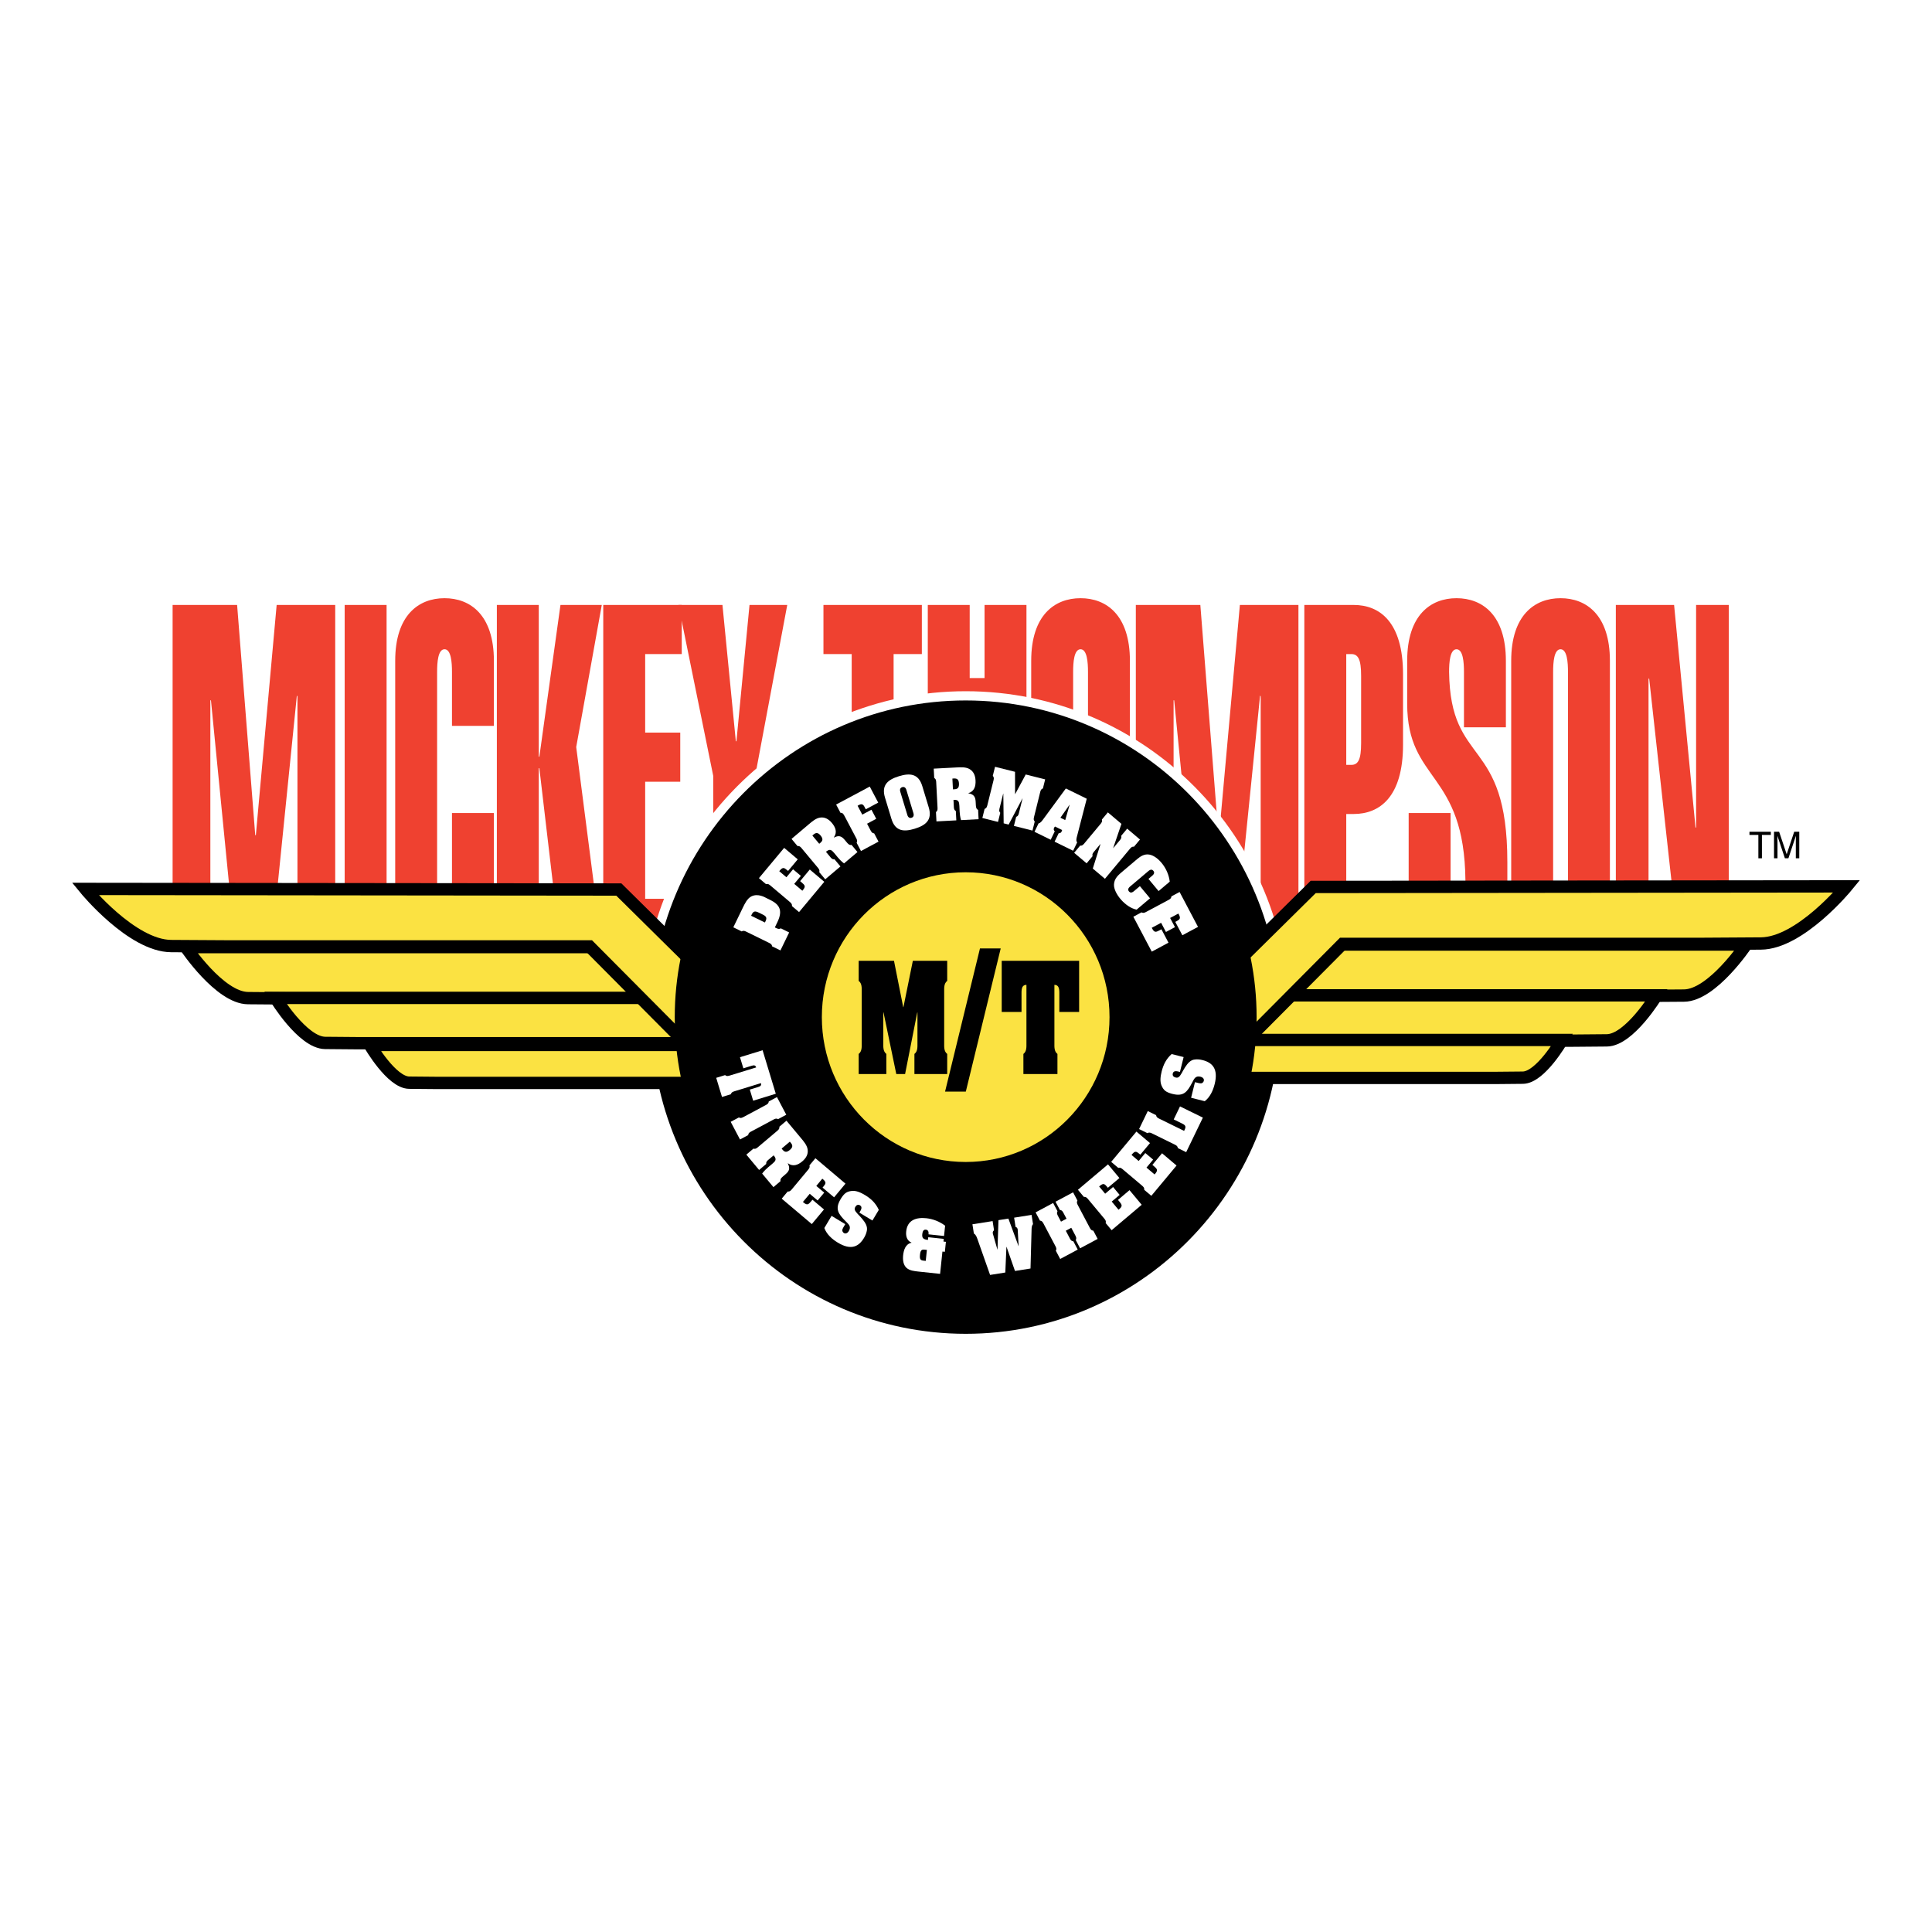 <?xml version="1.0" encoding="utf-8"?>
<!-- Generator: Adobe Illustrator 13.0.0, SVG Export Plug-In . SVG Version: 6.00 Build 14948)  -->
<!DOCTYPE svg PUBLIC "-//W3C//DTD SVG 1.0//EN" "http://www.w3.org/TR/2001/REC-SVG-20010904/DTD/svg10.dtd">
<svg version="1.0" id="Layer_1" xmlns="http://www.w3.org/2000/svg" xmlns:xlink="http://www.w3.org/1999/xlink" x="0px" y="0px"
	 width="192.756px" height="192.756px" viewBox="0 0 192.756 192.756" enable-background="new 0 0 192.756 192.756"
	 xml:space="preserve">
<g>
	<polygon fill-rule="evenodd" clip-rule="evenodd" fill="#FFFFFF" points="0,0 192.756,0 192.756,192.756 0,192.756 0,0 	"/>
	<path fill-rule="evenodd" clip-rule="evenodd" fill="#FFFFFF" d="M102.884,89c0,4.565,2.343,6.247,4.923,6.247
		s4.924-1.682,4.924-6.247V65.931c0-4.566-2.344-6.249-4.924-6.249s-4.923,1.683-4.923,6.249V89L102.884,89z M108.549,87.895
		c0,0.96-0.089,2.258-0.742,2.258c-0.652,0-0.74-1.297-0.74-2.258V67.036c0-0.962,0.088-2.259,0.74-2.259
		c0.653,0,0.742,1.297,0.742,2.259V87.895L108.549,87.895z"/>
	<path fill-rule="evenodd" clip-rule="evenodd" fill="#FFFFFF" d="M134.316,65.257h0.504c0.683,0,0.979,0.529,0.979,2.163v6.729
		c0,1.634-0.296,2.163-0.979,2.163h-0.504V65.257L134.316,65.257z M134.316,94.575V81.213h0.742c2.579,0,4.923-1.682,4.923-6.921
		v-7.016c0-5.239-2.344-6.92-4.923-6.92h-4.924v34.219H134.316L134.316,94.575z"/>
	<path fill-rule="evenodd" clip-rule="evenodd" fill="#FFFFFF" d="M150.773,89c0,4.565,2.344,6.247,4.923,6.247
		c2.581,0,4.924-1.682,4.924-6.247V65.931c0-4.566-2.343-6.249-4.924-6.249c-2.579,0-4.923,1.683-4.923,6.249V89L150.773,89z
		 M156.438,87.895c0,0.96-0.089,2.258-0.742,2.258c-0.651,0-0.74-1.297-0.74-2.258V67.036c0-0.962,0.089-2.259,0.74-2.259
		c0.653,0,0.742,1.297,0.742,2.259V87.895L156.438,87.895z"/>
	<polygon fill-rule="evenodd" clip-rule="evenodd" fill="#EF4130" points="20.987,94.575 20.987,69.872 21.047,69.872 
		23.479,94.575 27.068,94.575 29.619,69.391 29.677,69.488 29.677,94.575 33.445,94.575 33.445,60.356 27.602,60.356 25.526,83.328 
		25.466,83.328 23.657,60.356 17.221,60.356 17.221,94.575 20.987,94.575 	"/>
	<polygon fill-rule="evenodd" clip-rule="evenodd" fill="#EF4130" points="34.389,60.356 38.57,60.356 38.57,94.575 34.389,94.575 
		34.389,60.356 	"/>
	<path fill-rule="evenodd" clip-rule="evenodd" fill="#EF4130" d="M45.094,81.117v6.778c0,0.96-0.089,2.258-0.742,2.258
		c-0.653,0-0.741-1.297-0.741-2.258V67.036c0-0.962,0.088-2.259,0.741-2.259c0.652,0,0.742,1.297,0.742,2.259v5.383h4.182v-6.488
		c0-4.566-2.343-6.249-4.923-6.249s-4.923,1.683-4.923,6.249V89c0,4.565,2.343,6.247,4.923,6.247s4.923-1.682,4.923-6.247v-7.883
		H45.094L45.094,81.117z"/>
	<polygon fill-rule="evenodd" clip-rule="evenodd" fill="#EF4130" points="53.753,94.575 53.753,76.647 53.812,76.647 
		55.918,94.575 60.069,94.575 57.489,74.534 60.04,60.356 55.918,60.356 53.812,75.495 53.753,75.495 53.753,60.356 49.571,60.356 
		49.571,94.575 53.753,94.575 	"/>
	<polygon fill-rule="evenodd" clip-rule="evenodd" fill="#EF4130" points="68.018,94.575 68.018,89.672 64.369,89.672 
		64.369,77.994 67.869,77.994 67.869,73.091 64.369,73.091 64.369,65.257 68.018,65.257 68.018,60.356 60.187,60.356 60.187,94.575 
		68.018,94.575 	"/>
	<polygon fill-rule="evenodd" clip-rule="evenodd" fill="#EF4130" points="71.161,94.575 75.343,94.575 75.343,77.417 
		78.544,60.356 74.779,60.356 73.474,73.957 73.414,73.957 72.08,60.356 67.69,60.356 71.161,77.417 71.161,94.575 	"/>
	<polygon fill-rule="evenodd" clip-rule="evenodd" fill="#EF4130" points="89.155,65.257 91.973,65.257 91.973,60.356 
		82.156,60.356 82.156,65.257 84.974,65.257 84.974,94.575 89.155,94.575 89.155,65.257 	"/>
	<polygon fill-rule="evenodd" clip-rule="evenodd" fill="#EF4130" points="96.746,94.575 96.746,78.234 98.229,78.234 
		98.229,94.575 102.41,94.575 102.41,60.356 98.229,60.356 98.229,67.65 96.746,67.65 96.746,60.356 92.565,60.356 92.565,94.575 
		96.746,94.575 	"/>
	<path fill-rule="evenodd" clip-rule="evenodd" fill="#EF4130" d="M102.884,89c0,4.565,2.343,6.247,4.923,6.247
		s4.924-1.682,4.924-6.247V65.931c0-4.566-2.344-6.249-4.924-6.249s-4.923,1.683-4.923,6.249V89L102.884,89z M108.549,87.895
		c0,0.96-0.089,2.258-0.742,2.258c-0.652,0-0.74-1.297-0.74-2.258V67.036c0-0.962,0.088-2.259,0.74-2.259
		c0.653,0,0.742,1.297,0.742,2.259V87.895L108.549,87.895z"/>
	<polygon fill-rule="evenodd" clip-rule="evenodd" fill="#EF4130" points="117.089,94.575 117.089,69.872 117.148,69.872 
		119.579,94.575 123.169,94.575 125.719,69.391 125.778,69.488 125.778,94.575 129.545,94.575 129.545,60.356 123.703,60.356 
		121.627,83.328 121.567,83.328 119.758,60.356 113.322,60.356 113.322,94.575 117.089,94.575 	"/>
	<path fill-rule="evenodd" clip-rule="evenodd" fill="#EF4130" d="M134.316,65.257h0.504c0.683,0,0.979,0.529,0.979,2.163v6.729
		c0,1.634-0.296,2.163-0.979,2.163h-0.504V65.257L134.316,65.257z M134.316,94.575V81.213h0.742c2.579,0,4.923-1.682,4.923-6.921
		v-7.016c0-5.239-2.344-6.92-4.923-6.92h-4.924v34.219H134.316L134.316,94.575z"/>
	<path fill-rule="evenodd" clip-rule="evenodd" fill="#EF4130" d="M150.242,72.562v-6.631c0-4.566-2.344-6.249-4.924-6.249
		s-4.923,1.683-4.923,6.249v4.277c0,7.881,5.723,6.68,5.812,17.687c0,0.96-0.09,2.258-0.741,2.258c-0.652,0-0.742-1.297-0.742-2.258
		v-6.778h-4.181V89c0,4.565,2.342,6.247,4.923,6.247c2.58,0,4.922-1.682,4.922-6.247v-2.98c0-12.591-5.693-9.419-5.812-18.983
		c0-0.962,0.09-2.259,0.742-2.259s0.742,1.297,0.742,2.259v5.526H150.242L150.242,72.562z"/>
	<path fill-rule="evenodd" clip-rule="evenodd" fill="#EF4130" d="M150.773,89c0,4.565,2.344,6.247,4.923,6.247
		c2.581,0,4.924-1.682,4.924-6.247V65.931c0-4.566-2.343-6.249-4.924-6.249c-2.579,0-4.923,1.683-4.923,6.249V89L150.773,89z
		 M156.438,87.895c0,0.96-0.089,2.258-0.742,2.258c-0.651,0-0.74-1.297-0.74-2.258V67.036c0-0.962,0.089-2.259,0.74-2.259
		c0.653,0,0.742,1.297,0.742,2.259V87.895L156.438,87.895z"/>
	<polygon fill-rule="evenodd" clip-rule="evenodd" fill="#EF4130" points="164.474,94.575 164.474,67.757 164.534,67.661 
		167.5,94.575 172.481,94.575 172.481,60.356 169.22,60.356 169.22,82.559 169.161,82.559 167.025,60.356 161.212,60.356 
		161.212,94.575 164.474,94.575 	"/>
	
		<path fill-rule="evenodd" clip-rule="evenodd" fill="#FFFFFF" stroke="#FFFFFF" stroke-width="1.844" stroke-miterlimit="2.613" d="
		M64.977,101.479c0-17.45,14.044-31.594,31.37-31.594c17.324,0,31.37,14.145,31.37,31.594c0,17.449-14.046,31.594-31.37,31.594
		C79.021,133.072,64.977,118.928,64.977,101.479L64.977,101.479z"/>
	<path fill-rule="evenodd" clip-rule="evenodd" fill="#FFFFFF" d="M76.364,95.048c0.184,0.067,0.373,0.117,0.421,0.343l0.871,0.319
		l0.679-1.876l-0.872-0.32c-0.182,0.143-0.359,0.058-0.6-0.03l0.198-0.549c0.457-1.265-0.01-1.789-0.944-2.132l-0.39-0.142
		c-0.126-0.046-0.883-0.416-1.518-0.007c-0.389,0.25-0.588,0.818-0.74,1.24l-0.727,2.016l0.871,0.319
		c0.183-0.144,0.359-0.059,0.542,0.008L76.364,95.048L76.364,95.048z M74.386,92.576l0.052-0.145
		c0.165-0.457,0.416-0.345,0.881-0.173c0.459,0.167,0.723,0.244,0.558,0.701l-0.052,0.145L74.386,92.576L74.386,92.576z"/>
	<path fill-rule="evenodd" clip-rule="evenodd" fill="#FFFFFF" d="M81.668,85.602l0.052-0.043c0.35-0.28,0.516-0.147,0.781,0.173
		c0.548,0.685,0.737,0.846,0.973,1.023l1.341-1.134l-0.596-0.715c-0.206,0.069-0.37-0.128-0.484-0.266l-0.192-0.23
		c-0.342-0.41-0.613-0.468-1.085-0.23l-0.007-0.01c0.369-0.513,0.178-1.009-0.191-1.452c-0.306-0.367-0.703-0.615-1.191-0.532
		c-0.409,0.063-0.792,0.397-1.101,0.658l-1.734,1.466l0.597,0.715c0.228-0.031,0.339,0.131,0.464,0.28l1.509,1.813
		c0.126,0.151,0.267,0.289,0.195,0.51l0.596,0.715l1.52-1.284l-0.597-0.715c-0.228,0.031-0.339-0.131-0.464-0.282L81.668,85.602
		L81.668,85.602z M80.312,83.973l0.126-0.106c0.27-0.229,0.472-0.16,0.688,0.1c0.235,0.282,0.27,0.494-0.001,0.723l-0.126,0.107
		L80.312,83.973L80.312,83.973z"/>
	<path fill-rule="evenodd" clip-rule="evenodd" fill="#FFFFFF" d="M91.104,78.715c-0.378-1.245-1.231-1.324-2.334-0.984
		c-1.101,0.339-1.765,0.883-1.388,2.129l0.644,2.12c0.378,1.246,1.23,1.323,2.333,0.984c1.102-0.338,1.766-0.883,1.389-2.128
		L91.104,78.715L91.104,78.715z M88.915,79.299c-0.012-0.035-0.137-0.383,0.185-0.482c0.321-0.099,0.411,0.26,0.421,0.294
		l0.691,2.279c0.011,0.035,0.137,0.388-0.184,0.487c-0.321,0.098-0.413-0.265-0.422-0.3L88.915,79.299L88.915,79.299z"/>
	<path fill-rule="evenodd" clip-rule="evenodd" fill="#FFFFFF" d="M94.174,79.853l0.068-0.004c0.446-0.011,0.5,0.196,0.521,0.614
		c0.027,0.879,0.083,1.123,0.165,1.408l1.751-0.091l-0.048-0.934c-0.206-0.07-0.219-0.329-0.228-0.507l-0.016-0.3
		c-0.027-0.534-0.209-0.746-0.729-0.843l0-0.012c0.602-0.186,0.747-0.698,0.717-1.276c-0.025-0.479-0.194-0.92-0.634-1.15
		c-0.365-0.196-0.871-0.164-1.273-0.143l-2.263,0.119l0.048,0.934c0.201,0.112,0.193,0.31,0.203,0.507l0.121,2.365
		c0.011,0.197,0.04,0.393-0.149,0.525l0.048,0.934l1.983-0.103l-0.048-0.935c-0.202-0.112-0.193-0.311-0.205-0.506L94.174,79.853
		L94.174,79.853z M94.065,77.727l0.165-0.009c0.353-0.019,0.474,0.16,0.49,0.498c0.019,0.369-0.082,0.559-0.435,0.578l-0.165,0.009
		L94.065,77.727L94.065,77.727z"/>
	<path fill-rule="evenodd" clip-rule="evenodd" fill="#FFFFFF" d="M104.935,81.167l0.909-1.29l0.012,0.006l-0.438,1.521
		L104.935,81.167L104.935,81.167z M104.373,82.525c-0.11-0.095-0.131-0.222-0.066-0.354c0.021-0.043,0.057-0.088,0.089-0.127
		l0.707,0.347c-0.01,0.05-0.021,0.1-0.044,0.149c-0.062,0.126-0.16,0.188-0.296,0.176l-0.406,0.839l1.848,0.907l0.406-0.839
		c-0.14-0.131-0.066-0.423-0.022-0.585l0.974-3.767l-2.083-1.021l-2.244,3.054c-0.133,0.161-0.267,0.396-0.479,0.428l-0.406,0.84
		l1.618,0.794L104.373,82.525L104.373,82.525z"/>
	<path fill-rule="evenodd" clip-rule="evenodd" fill="#FFFFFF" d="M77.792,116.014l0.043,0.052c0.277,0.352,0.146,0.518-0.172,0.787
		c-0.68,0.551-0.838,0.741-1.016,0.979l1.126,1.35l0.709-0.6c-0.068-0.207,0.128-0.372,0.264-0.486l0.229-0.195
		c0.406-0.343,0.464-0.617,0.229-1.091l0.009-0.008c0.509,0.372,1.002,0.18,1.441-0.191c0.364-0.309,0.611-0.711,0.528-1.202
		c-0.063-0.41-0.394-0.797-0.652-1.107l-1.456-1.746l-0.71,0.6c0.032,0.229-0.13,0.342-0.279,0.469l-1.799,1.521
		c-0.15,0.126-0.288,0.268-0.506,0.196l-0.71,0.6l1.274,1.529l0.711-0.6c-0.032-0.229,0.129-0.342,0.279-0.469L77.792,116.014
		L77.792,116.014z M79.41,114.646l0.105,0.127c0.228,0.273,0.159,0.477-0.099,0.693c-0.28,0.237-0.49,0.271-0.718-0.002
		l-0.105-0.128L79.41,114.646L79.41,114.646z"/>
	<path fill-rule="evenodd" clip-rule="evenodd" fill="#FFFFFF" d="M93.313,125.893l-0.244-0.024
		c-0.285-0.031-0.376-0.152-0.331-0.586c0.046-0.439,0.161-0.539,0.446-0.508l0.243,0.024L93.313,125.893L93.313,125.893z
		 M93.531,123.803c-0.424-0.045-0.609-0.157-0.566-0.573c0.024-0.226,0.099-0.478,0.354-0.45c0.249,0.026,0.296,0.229,0.27,0.467
		l1.548,0.165l0.107-1.026c-0.558-0.419-1.206-0.673-1.874-0.744c-0.996-0.104-1.889,0.158-2.009,1.308
		c-0.051,0.482,0.068,0.928,0.538,1.133c-0.608,0.127-0.787,0.713-0.843,1.259c-0.045,0.433-0.001,0.951,0.347,1.26
		c0.31,0.268,0.771,0.316,1.159,0.357l2.179,0.232l0.234-2.226l0.242,0.026l0.104-0.997l-0.243-0.026l0.029-0.268l-1.548-0.165
		L93.531,123.803L93.531,123.803z"/>
	<path fill-rule="evenodd" clip-rule="evenodd" d="M64.977,101.479c0-17.45,14.044-31.594,31.37-31.594
		c17.324,0,31.37,14.145,31.37,31.594c0,17.449-14.046,31.595-31.37,31.595C79.021,133.073,64.977,118.928,64.977,101.479
		L64.977,101.479z"/>
	<polygon fill-rule="evenodd" clip-rule="evenodd" points="174.543,83.301 175.433,83.301 175.433,85.632 175.787,85.632 
		175.787,83.301 176.677,83.301 176.677,82.985 174.543,82.985 174.543,83.301 	"/>
	<path fill-rule="evenodd" clip-rule="evenodd" d="M179.514,85.632v-2.647h-0.506l-0.747,2.238h-0.007l-0.75-2.238h-0.509v2.647
		h0.345v-1.563c0-0.078-0.008-0.413-0.008-0.656h0.008l0.739,2.219h0.351l0.739-2.223h0.007c0,0.247-0.007,0.582-0.007,0.66v1.563
		H179.514L179.514,85.632z"/>
	
		<path fill-rule="evenodd" clip-rule="evenodd" fill="#FBE242" stroke="#000000" stroke-width="1.23" stroke-miterlimit="2.613" d="
		M174.226,94.234H127.63v5.124h36.133l4.25-0.03C170.836,99.305,174.226,94.234,174.226,94.234L174.226,94.234z"/>
	
		<path fill-rule="evenodd" clip-rule="evenodd" fill="#FBE242" stroke="#000000" stroke-width="1.23" stroke-miterlimit="2.613" d="
		M165.279,99.304h-40.582l-3.609,4.522h35.823l3.399-0.029C162.57,103.777,165.279,99.304,165.279,99.304L165.279,99.304z"/>
	
		<path fill-rule="evenodd" clip-rule="evenodd" fill="#FBE242" stroke="#000000" stroke-width="1.23" stroke-miterlimit="2.613" d="
		M155.854,103.756h-33.411l-1.354,3.789h28.162l2.683-0.025C153.7,107.502,155.854,103.756,155.854,103.756L155.854,103.756z"/>
	
		<path fill-rule="evenodd" clip-rule="evenodd" fill="#FBE242" stroke="#000000" stroke-width="1.23" stroke-miterlimit="2.613" d="
		M184.252,88.433l-53.236,0.059l-10.084,9.963l-0.035,8.847l13.051-13.132h35.864l5.867-0.037
		C179.607,94.109,184.252,88.433,184.252,88.433L184.252,88.433z"/>
	
		<path fill-rule="evenodd" clip-rule="evenodd" fill="#FBE242" stroke="#000000" stroke-width="1.23" stroke-miterlimit="2.613" d="
		M18.53,94.491h46.595v5.125H28.994l-4.25-0.033C21.919,99.561,18.53,94.491,18.53,94.491L18.53,94.491z"/>
	
		<path fill-rule="evenodd" clip-rule="evenodd" fill="#FBE242" stroke="#000000" stroke-width="1.23" stroke-miterlimit="2.613" d="
		M27.476,99.56h40.582l3.611,4.522H35.844l-3.4-0.029C30.184,104.033,27.476,99.56,27.476,99.56L27.476,99.56z"/>
	
		<path fill-rule="evenodd" clip-rule="evenodd" fill="#FBE242" stroke="#000000" stroke-width="1.23" stroke-miterlimit="2.613" d="
		M36.9,104.255h33.414l1.354,3.788H43.505l-2.683-0.024C39.056,108.001,36.9,104.255,36.9,104.255L36.9,104.255z"/>
	
		<path fill-rule="evenodd" clip-rule="evenodd" fill="#FBE242" stroke="#000000" stroke-width="1.23" stroke-miterlimit="2.613" d="
		M8.504,88.688l53.237,0.059l10.082,9.963l0.036,8.847L58.809,94.424H22.943l-5.866-0.035C13.151,94.365,8.504,88.688,8.504,88.688
		L8.504,88.688z"/>
	<path fill-rule="evenodd" clip-rule="evenodd" d="M67.32,101.479c0-16.146,12.996-29.234,29.027-29.234
		c16.03,0,29.025,13.088,29.025,29.234c0,16.146-12.995,29.235-29.025,29.235C80.315,130.714,67.32,117.624,67.32,101.479
		L67.32,101.479z"/>
	<path fill-rule="evenodd" clip-rule="evenodd" fill="#FBE242" d="M81.996,101.479c0-7.981,6.425-14.452,14.351-14.452
		c7.925,0,14.35,6.471,14.35,14.452c0,7.982-6.425,14.452-14.35,14.452C88.421,115.931,81.996,109.461,81.996,101.479
		L81.996,101.479z"/>
	<path fill-rule="evenodd" clip-rule="evenodd" d="M89.193,95.857h-3.522v2.005c0.334,0.263,0.303,0.685,0.303,1.107v5.076
		c0,0.423,0.031,0.844-0.303,1.107v2.005h2.76v-2.005c-0.335-0.264-0.304-0.685-0.304-1.107v-3.033h0.022l1.274,6.146h0.878
		l1.213-6.146h0.021v3.033c0,0.423,0.031,0.844-0.303,1.107v2.005h3.271v-2.005c-0.334-0.264-0.302-0.685-0.302-1.107V98.97
		c0-0.423-0.032-0.845,0.302-1.107v-2.005h-3.428l-0.94,4.629h-0.021L89.193,95.857L89.193,95.857z"/>
	<path fill-rule="evenodd" clip-rule="evenodd" d="M99.942,100.961h1.975v-1.899c0-0.515,0.095-0.792,0.491-0.805v5.789
		c0,0.423,0.032,0.844-0.303,1.107v2.005h3.396v-2.005c-0.334-0.264-0.303-0.685-0.303-1.107v-5.789
		c0.396,0.013,0.491,0.29,0.491,0.805v1.899h1.976v-5.104h-7.724V100.961L99.942,100.961z"/>
	<polygon fill-rule="evenodd" clip-rule="evenodd" points="99.841,94.627 97.771,94.627 94.29,108.908 96.36,108.908 99.841,94.627 
			"/>
	<path fill-rule="evenodd" clip-rule="evenodd" fill="#FFFFFF" d="M76.648,94.03c0.176,0.086,0.359,0.155,0.383,0.385l0.833,0.409
		l0.87-1.795L77.9,92.62c-0.196,0.124-0.363,0.021-0.593-0.092l0.253-0.525c0.584-1.209,0.175-1.779-0.718-2.218l-0.373-0.183
		c-0.122-0.059-0.835-0.505-1.509-0.167c-0.412,0.209-0.669,0.752-0.863,1.155l-0.933,1.928l0.833,0.409
		c0.195-0.122,0.363-0.02,0.538,0.066L76.648,94.03L76.648,94.03z M74.938,91.365l0.067-0.139c0.21-0.437,0.449-0.298,0.895-0.08
		c0.438,0.214,0.693,0.319,0.481,0.755l-0.066,0.137L74.938,91.365L74.938,91.365z"/>
	<path fill-rule="evenodd" clip-rule="evenodd" fill="#FFFFFF" d="M79.829,87.91l0.13,0.111c0.323,0.282,0.468,0.395,0.153,0.772
		l-0.062,0.075l-0.809-0.684l0.663-0.796l-0.781-0.659l-0.662,0.795l-0.715-0.604l0.062-0.076c0.282-0.338,0.426-0.282,0.697-0.052
		l0.121,0.102l0.965-1.157l-1.355-1.146l-2.518,3.021l0.709,0.6c0.219-0.071,0.357,0.07,0.507,0.196l1.799,1.521
		c0.149,0.127,0.311,0.24,0.279,0.469l0.71,0.6l2.518-3.021l-1.448-1.225L79.829,87.91L79.829,87.91z"/>
	<path fill-rule="evenodd" clip-rule="evenodd" fill="#FFFFFF" d="M82.406,84.988l0.05-0.042c0.35-0.279,0.516-0.147,0.783,0.173
		c0.546,0.685,0.735,0.845,0.971,1.023l1.341-1.134l-0.596-0.716c-0.205,0.07-0.37-0.128-0.484-0.265l-0.192-0.23
		c-0.34-0.409-0.613-0.468-1.083-0.231l-0.009-0.008c0.371-0.513,0.179-1.009-0.189-1.453c-0.306-0.366-0.705-0.616-1.192-0.532
		c-0.409,0.065-0.793,0.398-1.102,0.658l-1.732,1.466l0.596,0.714c0.228-0.032,0.339,0.13,0.464,0.281l1.511,1.812
		c0.125,0.15,0.265,0.29,0.193,0.509l0.597,0.716l1.519-1.284l-0.596-0.716c-0.228,0.033-0.34-0.13-0.466-0.281L82.406,84.988
		L82.406,84.988z M81.048,83.36l0.126-0.107c0.271-0.228,0.474-0.158,0.689,0.1c0.235,0.283,0.269,0.495-0.002,0.725l-0.126,0.105
		L81.048,83.36L81.048,83.36z"/>
	<path fill-rule="evenodd" clip-rule="evenodd" fill="#FFFFFF" d="M87.621,80.077l-0.845-1.601l-3.355,1.795l0.435,0.825
		c0.201-0.024,0.295,0.113,0.424,0.358l1.101,2.088c0.092,0.174,0.199,0.339,0.084,0.54l0.435,0.825l1.751-0.937l-0.436-0.825
		c-0.229-0.016-0.305-0.198-0.396-0.372l-0.311-0.591l0.916-0.49l-0.478-0.906l-0.916,0.489l-0.467-0.885
		c0.264-0.168,0.407-0.182,0.517-0.108c0.113,0.071,0.183,0.243,0.297,0.46L87.621,80.077L87.621,80.077z"/>
	<path fill-rule="evenodd" clip-rule="evenodd" fill="#FFFFFF" d="M92.016,78.429c-0.377-1.245-1.23-1.323-2.332-0.984
		c-1.103,0.339-1.767,0.885-1.389,2.129l0.643,2.121c0.377,1.245,1.229,1.324,2.332,0.984s1.767-0.884,1.389-2.129L92.016,78.429
		L92.016,78.429z M89.828,79.013c-0.011-0.035-0.135-0.382,0.186-0.48c0.321-0.1,0.41,0.258,0.42,0.294l0.691,2.278
		c0.011,0.036,0.137,0.389-0.183,0.487c-0.321,0.099-0.413-0.265-0.422-0.3L89.828,79.013L89.828,79.013z"/>
	<path fill-rule="evenodd" clip-rule="evenodd" fill="#FFFFFF" d="M95.13,79.804l0.067-0.004c0.446-0.011,0.5,0.196,0.521,0.614
		c0.027,0.879,0.083,1.123,0.165,1.408l1.751-0.092l-0.048-0.934c-0.206-0.068-0.219-0.327-0.228-0.505l-0.016-0.3
		c-0.027-0.535-0.209-0.747-0.729-0.843v-0.013c0.603-0.185,0.747-0.699,0.716-1.274c-0.025-0.48-0.193-0.921-0.634-1.15
		c-0.364-0.197-0.871-0.164-1.273-0.143l-2.263,0.119l0.048,0.933c0.2,0.114,0.193,0.311,0.203,0.507l0.123,2.366
		c0.01,0.196,0.038,0.392-0.151,0.525l0.048,0.933l1.983-0.104l-0.049-0.933c-0.202-0.114-0.193-0.311-0.203-0.508L95.13,79.804
		L95.13,79.804z M95.02,77.678l0.165-0.009c0.354-0.019,0.473,0.16,0.49,0.498c0.019,0.368-0.08,0.559-0.435,0.578l-0.165,0.008
		L95.02,77.678L95.02,77.678z"/>
	<path fill-rule="evenodd" clip-rule="evenodd" fill="#FFFFFF" d="M101.269,77.003l-1.994-0.5l-0.225,0.906
		c0.16,0.166,0.096,0.353,0.049,0.543l-0.569,2.294c-0.047,0.191-0.076,0.385-0.296,0.458L98.01,81.61l1.562,0.393l0.225-0.907
		c-0.16-0.166-0.094-0.353-0.047-0.544l0.339-1.37l0.013,0.002l0.033,2.959l0.497,0.125l1.374-2.604l0.013,0.002l-0.341,1.371
		c-0.047,0.191-0.076,0.386-0.294,0.458l-0.225,0.906l1.852,0.465l0.225-0.906c-0.16-0.167-0.095-0.353-0.047-0.544l0.568-2.294
		c0.047-0.19,0.076-0.386,0.295-0.458l0.224-0.906l-1.94-0.488l-1.051,1.957l-0.011-0.002L101.269,77.003L101.269,77.003z"/>
	<path fill-rule="evenodd" clip-rule="evenodd" fill="#FFFFFF" d="M105.797,81.585l0.909-1.29l0.01,0.005l-0.438,1.521
		L105.797,81.585L105.797,81.585z M105.234,82.942c-0.11-0.095-0.13-0.221-0.066-0.353c0.021-0.045,0.057-0.089,0.089-0.127
		l0.707,0.347c-0.01,0.05-0.021,0.099-0.045,0.148c-0.062,0.127-0.158,0.188-0.296,0.176l-0.406,0.841l1.85,0.906l0.404-0.84
		c-0.14-0.13-0.066-0.422-0.021-0.585l0.975-3.766l-2.085-1.023l-2.244,3.055c-0.131,0.161-0.267,0.396-0.478,0.428l-0.406,0.839
		l1.617,0.794L105.234,82.942L105.234,82.942z"/>
	<path fill-rule="evenodd" clip-rule="evenodd" fill="#FFFFFF" d="M111.886,82.196l-1.355-1.146l-0.596,0.716
		c0.07,0.221-0.068,0.359-0.194,0.51l-1.51,1.812c-0.125,0.151-0.236,0.313-0.466,0.281l-0.596,0.716l1.243,1.05l0.596-0.715
		c-0.07-0.221,0.068-0.359,0.195-0.51l0.584-0.701l0.009,0.007l-0.767,2.44l1.21,1.022l2.436-2.922
		c0.126-0.15,0.237-0.312,0.465-0.281l0.597-0.715l-1.279-1.083l-0.598,0.716c0.072,0.22-0.068,0.359-0.193,0.509l-0.593,0.711
		l-0.009-0.008L111.886,82.196L111.886,82.196z"/>
	<path fill-rule="evenodd" clip-rule="evenodd" fill="#FFFFFF" d="M114.582,87.689l1.012,1.214l1.112-0.941
		c-0.071-0.63-0.344-1.264-0.726-1.76c-0.378-0.491-0.849-0.854-1.301-0.938c-0.49-0.091-0.88,0.157-1.24,0.461l-1.392,1.178
		c-0.44,0.372-0.872,0.712-0.904,1.333c-0.026,0.448,0.27,1.032,0.704,1.523c0.438,0.497,1.018,0.896,1.555,0.995l1.337-1.129
		l-1.012-1.215l-0.454,0.384c-0.163,0.137-0.415,0.408-0.636,0.145c-0.22-0.264,0.087-0.468,0.251-0.606l1.547-1.308
		c0.164-0.138,0.418-0.409,0.637-0.145c0.22,0.263-0.088,0.466-0.252,0.605L114.582,87.689L114.582,87.689z"/>
	<path fill-rule="evenodd" clip-rule="evenodd" fill="#FFFFFF" d="M115.876,92.716l-0.151,0.082
		c-0.38,0.196-0.538,0.288-0.768-0.146l-0.046-0.087l0.933-0.498l0.483,0.917l0.899-0.481l-0.483-0.917l0.823-0.44l0.047,0.086
		c0.205,0.39,0.1,0.504-0.214,0.671l-0.14,0.074l0.705,1.334l1.562-0.834l-1.837-3.483l-0.818,0.438
		c-0.017,0.231-0.197,0.307-0.37,0.399l-2.074,1.109c-0.172,0.093-0.335,0.201-0.535,0.085l-0.818,0.438l1.837,3.483l1.67-0.894
		L115.876,92.716L115.876,92.716z"/>
	<path fill-rule="evenodd" clip-rule="evenodd" fill="#FFFFFF" d="M73.828,105.478l0.337,1.11l0.84-0.259
		c0.228-0.069,0.367-0.055,0.44,0.168l-2.561,0.787c-0.187,0.057-0.368,0.132-0.541-0.021l-0.887,0.273l0.578,1.908l0.887-0.271
		c0.06-0.225,0.251-0.265,0.438-0.322l2.561-0.787c0.062,0.225-0.045,0.315-0.272,0.386l-0.84,0.259l0.336,1.109l2.257-0.694
		l-1.317-4.34L73.828,105.478L73.828,105.478z"/>
	<path fill-rule="evenodd" clip-rule="evenodd" fill="#FFFFFF" d="M74.256,111.403c-0.172,0.092-0.337,0.2-0.537,0.084l-0.818,0.438
		l0.93,1.762l0.818-0.438c0.016-0.23,0.197-0.307,0.369-0.398l2.075-1.109c0.172-0.093,0.336-0.201,0.535-0.085l0.819-0.438
		l-0.93-1.764l-0.819,0.438c-0.016,0.231-0.197,0.308-0.37,0.4L74.256,111.403L74.256,111.403z"/>
	<path fill-rule="evenodd" clip-rule="evenodd" fill="#FFFFFF" d="M77.186,115.271l0.042,0.051c0.277,0.352,0.146,0.519-0.172,0.787
		c-0.68,0.552-0.839,0.742-1.016,0.979l1.126,1.351l0.711-0.6c-0.07-0.207,0.127-0.373,0.262-0.488l0.229-0.193
		c0.406-0.343,0.465-0.617,0.229-1.091l0.009-0.009c0.508,0.371,1.001,0.18,1.441-0.191c0.364-0.308,0.612-0.709,0.529-1.201
		c-0.064-0.411-0.395-0.799-0.654-1.108l-1.456-1.745l-0.709,0.6c0.032,0.229-0.129,0.342-0.279,0.468l-1.8,1.521
		c-0.148,0.127-0.287,0.268-0.505,0.195l-0.711,0.601l1.274,1.529l0.711-0.601c-0.032-0.229,0.129-0.342,0.279-0.468L77.186,115.271
		L77.186,115.271z M78.802,113.904l0.106,0.127c0.227,0.273,0.157,0.476-0.099,0.693c-0.282,0.237-0.492,0.271-0.72-0.002
		l-0.105-0.128L78.802,113.904L78.802,113.904z"/>
	<path fill-rule="evenodd" clip-rule="evenodd" fill="#FFFFFF" d="M81.059,119.696l-0.11,0.132
		c-0.278,0.324-0.393,0.471-0.766,0.154l-0.075-0.063l0.679-0.814l0.79,0.667l0.655-0.785l-0.79-0.667l0.599-0.721l0.076,0.062
		c0.337,0.285,0.28,0.43,0.052,0.702l-0.102,0.123l1.15,0.972l1.137-1.365l-3-2.536l-0.596,0.716
		c0.071,0.22-0.069,0.359-0.194,0.509l-1.51,1.813c-0.126,0.15-0.238,0.312-0.465,0.28l-0.596,0.715l3,2.537l1.216-1.459
		L81.059,119.696L81.059,119.696z"/>
	<path fill-rule="evenodd" clip-rule="evenodd" fill="#FFFFFF" d="M85.741,120.985l1.301,0.787l0.636-1.062
		c-0.297-0.66-0.763-1.106-1.37-1.475c-0.419-0.253-0.883-0.462-1.317-0.416c-0.533,0.057-0.755,0.252-1.065,0.723l-0.06,0.102
		c-0.582,0.975-0.228,1.467,0.493,2.19c0.331,0.328,0.596,0.54,0.319,1.003c-0.098,0.163-0.291,0.297-0.479,0.184
		c-0.105-0.063-0.169-0.182-0.163-0.3c0.01-0.123,0.135-0.32,0.295-0.589l-1.365-0.825l-0.722,1.211
		c0.237,0.638,0.772,1.113,1.342,1.457c1.334,0.808,2.098,0.396,2.617-0.473l0.012-0.021c0.125-0.211,0.223-0.445,0.267-0.685
		c0.049-0.227,0.008-0.432-0.088-0.64c-0.169-0.361-0.546-0.755-0.827-1.047c-0.097-0.102-0.258-0.284-0.285-0.416
		c-0.03-0.118,0.013-0.214,0.067-0.304c0.1-0.169,0.272-0.242,0.451-0.135c0.271,0.164,0.11,0.446-0.009,0.646L85.741,120.985
		L85.741,120.985z"/>
	<path fill-rule="evenodd" clip-rule="evenodd" fill="#FFFFFF" d="M92.362,125.797l-0.243-0.025
		c-0.286-0.03-0.378-0.151-0.332-0.586c0.046-0.439,0.161-0.54,0.446-0.509l0.243,0.025L92.362,125.797L92.362,125.797z
		 M92.581,123.706c-0.425-0.046-0.611-0.158-0.566-0.573c0.024-0.226,0.099-0.479,0.354-0.45c0.249,0.026,0.296,0.228,0.271,0.468
		l1.547,0.163l0.108-1.026c-0.557-0.418-1.207-0.673-1.874-0.744c-0.995-0.104-1.888,0.159-2.009,1.308
		c-0.051,0.482,0.069,0.929,0.539,1.133c-0.609,0.127-0.787,0.715-0.845,1.259c-0.044,0.434-0.001,0.951,0.347,1.26
		c0.31,0.269,0.772,0.316,1.16,0.358l2.18,0.231l0.233-2.226l0.243,0.026l0.104-0.996l-0.243-0.026l0.029-0.269l-1.548-0.164
		L92.581,123.706L92.581,123.706z"/>
	<path fill-rule="evenodd" clip-rule="evenodd" fill="#FFFFFF" d="M101.324,122.41c0.121,0.03,0.192,0.125,0.212,0.252l0.094,1.659
		l-0.012,0.001l-1.011-2.744l-0.989,0.157l-0.097,2.928l-0.012,0.001l-0.457-1.606c-0.02-0.129,0.019-0.239,0.125-0.307
		l-0.144-0.922l-2.014,0.319l0.145,0.923c0.202,0.105,0.284,0.354,0.359,0.56l1.258,3.569l1.519-0.241l0.112-2.562l0.011-0.002
		l0.842,2.41l1.549-0.245l0.104-3.787c0.009-0.225-0.01-0.466,0.147-0.639l-0.145-0.924l-1.741,0.277L101.324,122.41L101.324,122.41
		z"/>
	<path fill-rule="evenodd" clip-rule="evenodd" fill="#FFFFFF" d="M109.079,122.783c-0.23-0.016-0.306-0.198-0.396-0.372
		l-1.103-2.089c-0.092-0.174-0.199-0.338-0.084-0.539l-0.435-0.824l-1.751,0.937l0.436,0.824c0.229,0.017,0.305,0.198,0.396,0.372
		l0.264,0.499l-0.55,0.294l-0.265-0.499c-0.09-0.173-0.197-0.339-0.083-0.54l-0.436-0.824l-1.75,0.937l0.435,0.825
		c0.229,0.016,0.305,0.198,0.396,0.373l1.103,2.088c0.092,0.174,0.199,0.338,0.084,0.539l0.435,0.824l1.75-0.936l-0.435-0.826
		c-0.229-0.016-0.305-0.198-0.396-0.371l-0.36-0.684l0.549-0.293l0.36,0.682c0.092,0.175,0.199,0.34,0.084,0.541l0.435,0.824
		l1.752-0.938L109.079,122.783L109.079,122.783z"/>
	<path fill-rule="evenodd" clip-rule="evenodd" fill="#FFFFFF" d="M111.542,119.715l0.109,0.131
		c0.271,0.333,0.393,0.471,0.019,0.787l-0.074,0.062l-0.679-0.813l0.79-0.667l-0.655-0.788l-0.79,0.669l-0.6-0.721l0.074-0.062
		c0.337-0.284,0.469-0.203,0.696,0.069l0.102,0.123l1.149-0.972l-1.137-1.365l-3.001,2.536l0.597,0.715
		c0.228-0.031,0.339,0.131,0.464,0.28l1.512,1.813c0.125,0.15,0.265,0.289,0.193,0.51l0.596,0.715l3.001-2.536l-1.217-1.46
		L111.542,119.715L111.542,119.715z"/>
	<path fill-rule="evenodd" clip-rule="evenodd" fill="#FFFFFF" d="M114.974,116.218l0.13,0.111c0.323,0.281,0.468,0.396,0.153,0.772
		l-0.062,0.074l-0.81-0.684l0.663-0.796l-0.78-0.658l-0.663,0.795l-0.714-0.604l0.062-0.076c0.282-0.338,0.426-0.281,0.697-0.052
		l0.121,0.102l0.965-1.157l-1.354-1.146l-2.519,3.021l0.71,0.601c0.22-0.071,0.356,0.069,0.507,0.195l1.8,1.521
		c0.148,0.128,0.31,0.24,0.278,0.47l0.71,0.6l2.518-3.021l-1.447-1.225L114.974,116.218L114.974,116.218z"/>
	<path fill-rule="evenodd" clip-rule="evenodd" fill="#FFFFFF" d="M120.012,111.505l-2.282-1.119l-0.628,1.299l0.763,0.373
		c0.296,0.146,0.523,0.251,0.342,0.627l-0.069,0.143l-2.408-1.182c-0.176-0.086-0.359-0.155-0.383-0.386l-0.833-0.408l-0.868,1.795
		l0.833,0.408c0.195-0.122,0.362-0.021,0.538,0.065l2.111,1.037c0.176,0.086,0.359,0.156,0.383,0.386l0.834,0.409L120.012,111.505
		L120.012,111.505z"/>
	<path fill-rule="evenodd" clip-rule="evenodd" fill="#FFFFFF" d="M117.723,106.947l0.368-1.483l-1.196-0.301
		c-0.539,0.478-0.828,1.058-0.999,1.749c-0.118,0.477-0.182,0.986-0.011,1.39c0.211,0.497,0.461,0.655,0.998,0.814l0.113,0.028
		c1.095,0.274,1.46-0.209,1.936-1.115c0.216-0.414,0.338-0.731,0.858-0.601c0.185,0.046,0.368,0.193,0.314,0.408
		c-0.029,0.119-0.122,0.217-0.236,0.244c-0.12,0.027-0.343-0.035-0.646-0.111l-0.385,1.556l1.361,0.342
		c0.536-0.415,0.831-1.07,0.992-1.719c0.376-1.521-0.238-2.137-1.215-2.383l-0.024-0.005c-0.236-0.06-0.487-0.085-0.727-0.056
		c-0.232,0.017-0.413,0.117-0.584,0.271c-0.292,0.268-0.556,0.747-0.75,1.103c-0.068,0.122-0.196,0.33-0.312,0.396
		c-0.104,0.062-0.207,0.049-0.307,0.023c-0.19-0.047-0.312-0.192-0.262-0.394c0.077-0.311,0.393-0.237,0.617-0.182L117.723,106.947
		L117.723,106.947z"/>
</g>
</svg>
